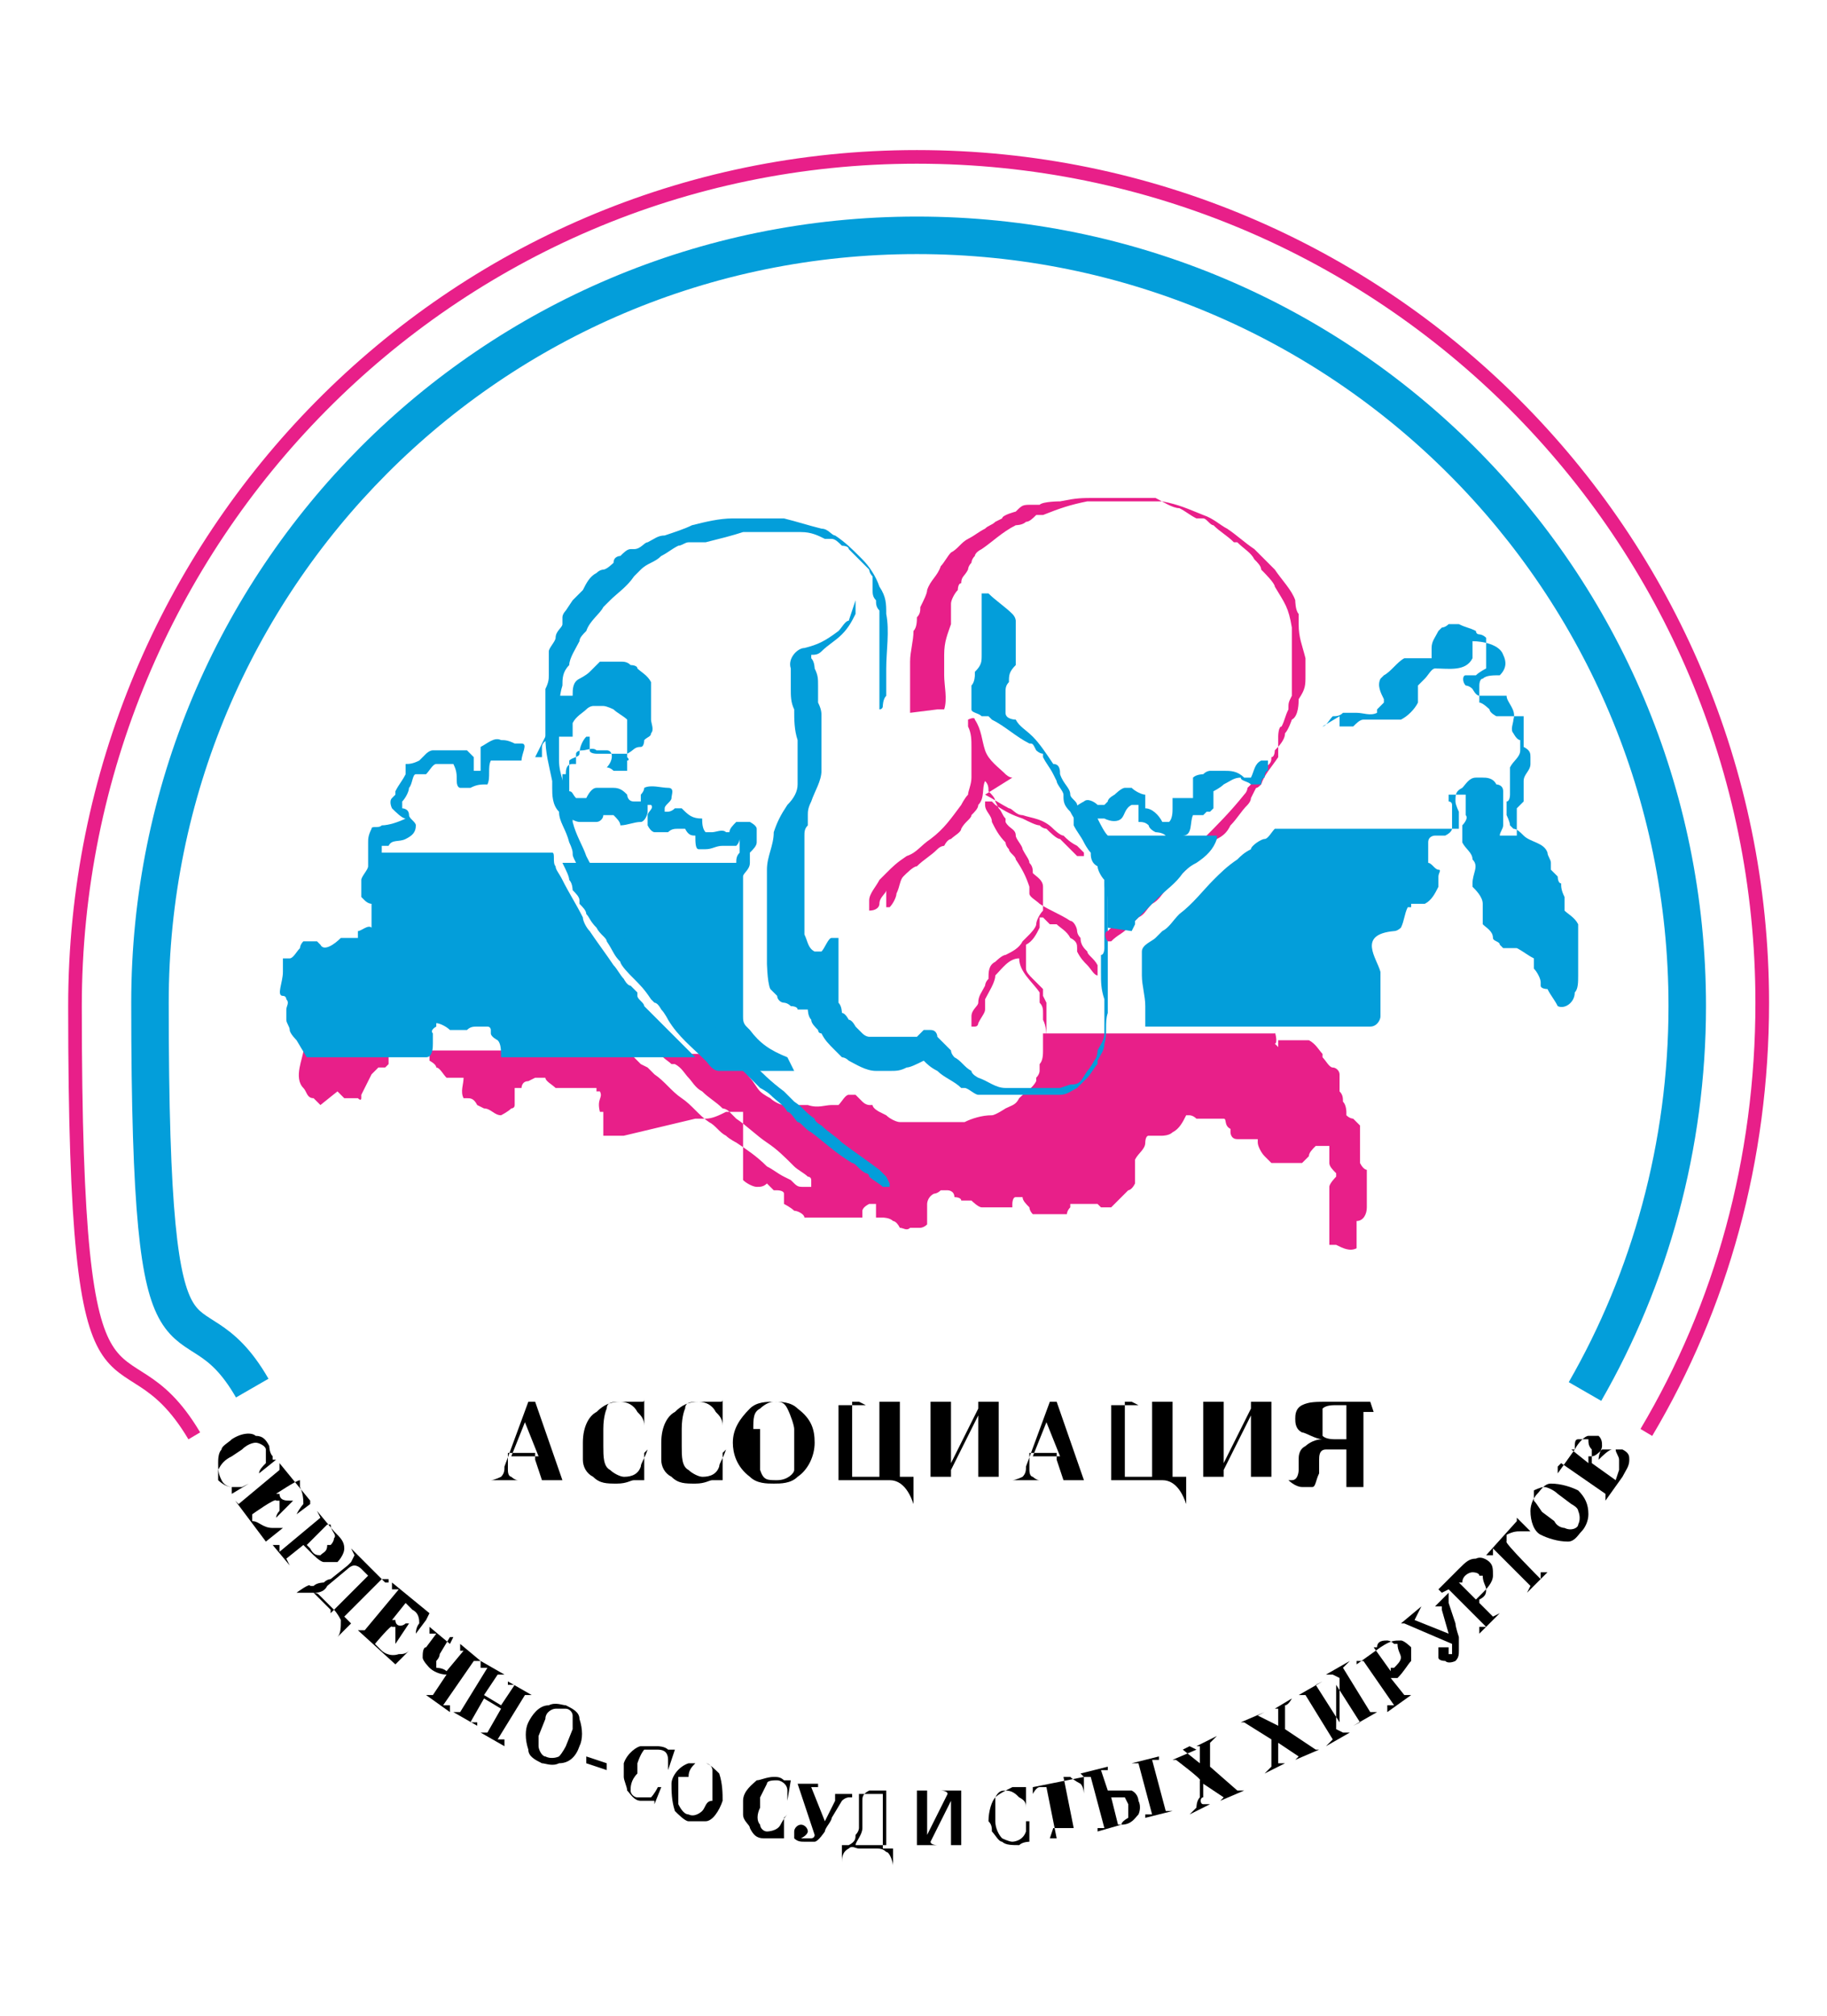 <?xml version="1.0" encoding="UTF-8"?>
<svg id="Layer_1" data-name="Layer 1" xmlns="http://www.w3.org/2000/svg" version="1.1" viewBox="0 0 53.6 59.1">
  <defs>
    <style>
      .cls-1 {
        fill: #e81f89;
      }

      .cls-1, .cls-2, .cls-3, .cls-4 {
        stroke-width: 0px;
      }

      .cls-1, .cls-5 {
        stroke: #e81f89;
      }

      .cls-1, .cls-5, .cls-4 {
        stroke-miterlimit: 3.9;
      }

      .cls-2 {
        fill: #000;
      }

      .cls-6, .cls-3, .cls-5, .cls-7 {
        fill: none;
      }

      .cls-6, .cls-4 {
        stroke: #039eda;
      }

      .cls-6, .cls-7 {
        stroke-width: 1.1px;
      }

      .cls-5 {
        stroke-width: .4px;
      }

      .cls-4 {
        fill: #039eda;
      }

      .cls-7 {
        stroke: #2e3588;
      }
    </style>
  </defs>
  <path class="cls-2" d="M7.3,43.5l-.5.3h0c0,0,0-.1,0-.2,0,0,0,0,0,0,0,0-.2,0-.3-.2-.1-.2-.1-.3-.1-.5,0-.1,0-.3.1-.4,0-.1.2-.2.3-.3.3-.2.6-.2.7-.1.2,0,.3.1.4.3,0,0,0,.2.1.3,0,0,0,0,0,.1,0,0,0,0,.1,0h0c0,0-.5.4-.5.4h0c0-.1.1-.2.2-.3,0-.2,0-.3,0-.4,0-.1-.2-.2-.3-.2,0,0-.2,0-.4.2l-.3.2c-.2.1-.3.2-.4.4,0,.1,0,.2,0,.3,0,0,.2.2.4.2,0,0,.2,0,.3,0h0Z"/>
  <path class="cls-2" d="M9.1,44.1l-.4.3h0c.1-.2.2-.3.2-.3,0-.1,0-.3-.1-.5v-.2c-.1,0-.7.4-.7.4h.1c0,.2.2.2.3.2,0,0,0,0,.1,0h0c0,0-.5.5-.5.5h0c0,0,0-.1.1-.2,0,0,0-.2,0-.3h-.1c0-.1-.7.4-.7.4v.2c.2,0,.3.2.6.2.1,0,.2,0,.3,0h0c0,0-.5.4-.5.4l-.9-1.2h0s.1.1.1.1l1.2-1v-.2c-.1,0,0,0,0,0l.9,1.1Z"/>
  <path class="cls-2" d="M9,45.3l.6-.6h.1c0,.2.2.3.1.4,0,0,0,.1-.1.2h-.1c0,.2-.1.2-.2.3-.1,0-.2,0-.3-.2h0ZM9.3,44.3h0s.1.2.1.2l-1.2,1v-.2c-.1,0-.2,0-.2,0l.5.6h0s-.1-.2-.1-.2l.5-.4.2.2c.1.1.3.3.4.3.2,0,.3,0,.4,0,0,0,.2-.2.2-.4,0-.2-.1-.3-.3-.5l-.5-.6Z"/>
  <path class="cls-2" d="M9.7,47.2l-.5-.5c.1,0,.3,0,.4-.2l.6-.5c0,0,.1-.1.2-.1,0,0,.1,0,.2.1l.2.2-1.1,1.1ZM11.3,46.4l-1-1h0c0,0,.1.2.1.2,0,0,0,0-.1.2,0,0,0,0-.1.1l-.5.4s-.1,0-.2.1c0,0-.2,0-.3.1h-.1c0-.1-.4.2-.4.2h0c.1,0,.3,0,.4,0,.2,0,.2,0,.3.1l.4.4c0,0,.1.1.2.3,0,.2,0,.4-.1.5h0s.4-.4.4-.4l-.2-.2,1.1-1.1h.2c0,.1,0,.1,0,.1Z"/>
  <path class="cls-2" d="M12.5,47.5l-.3.4h0c0-.2.1-.3.1-.3,0-.1,0-.3-.2-.4l-.2-.2-.4.5h.1c0,.2.2.2.3.1,0,0,0,0,.1,0h0s-.4.6-.4.6h0c0,0,0-.2,0-.2,0,0,0-.2,0-.3h-.1c0-.1-.5.5-.5.5l.2.2c0,0,.2.2.5.1.1,0,.2,0,.3-.1h0s-.4.4-.4.4l-1.1-1h0s.2,0,.2,0l1-1.2h-.2c0-.1,0-.2,0-.2l1.1.9Z"/>
  <path class="cls-2" d="M13.3,48h0s-.1,0-.1,0l-.3.5c0,.1-.1.2-.1.2,0,0,0,.1,0,.2,0,0,.2,0,.3.1l.5-.6h-.1c0-.1,0-.2,0-.2l.6.5h0s-.2,0-.2,0l-.9,1.3h.2c0,.1,0,.2,0,.2l-.7-.5h0s.2,0,.2,0l.4-.6c-.2,0-.4-.1-.5-.2,0,0-.2-.2-.2-.3,0-.1,0-.3.1-.3l.3-.4h-.2c0-.1,0-.2,0-.2l.6.5Z"/>
  <path class="cls-2" d="M14.8,49.1h0s-.2,0-.2,0l-.4.6.5.3.4-.6h-.2c0,0,0-.1,0-.1l.7.4h0s-.2,0-.2,0l-.8,1.3h.2c0,.1,0,.2,0,.2l-.7-.4h0s.2,0,.2,0l.4-.7-.5-.3-.4.7h.2c0,0,0,.1,0,.1l-.7-.4h0s.2,0,.2,0l.8-1.3h-.2c0-.1,0-.2,0-.2l.7.4Z"/>
  <path class="cls-2" d="M16,50.4c0-.2.2-.3.3-.3,0,0,.1,0,.3,0,.1,0,.2.1.2.2,0,.1,0,.3,0,.4l-.2.5c0,0-.1.2-.2.3,0,0-.2.1-.4,0-.1,0-.2-.2-.2-.3,0-.1,0-.2,0-.3l.2-.5ZM15.5,50.5c-.1.2-.1.5,0,.8,0,.2.2.3.4.4.1,0,.3.1.5,0,.3,0,.5-.2.6-.5.1-.2.1-.5,0-.8,0-.2-.2-.3-.4-.4-.1,0-.3-.1-.5,0-.3,0-.5.3-.6.5Z"/>
  <path class="cls-2" d="M17.8,51.9l-.6-.2v-.2c0,0,.6.2.6.2v.2Z"/>
  <path class="cls-2" d="M19.4,52.4l-.2.5h0c0,0,0-.1,0-.1,0,0,0,0-.1,0,0,0-.2,0-.3,0-.2,0-.3-.2-.4-.3,0-.1-.1-.3-.1-.4,0-.1,0-.2,0-.4.1-.3.4-.5.5-.5.1,0,.3,0,.5,0,0,0,.2,0,.3.1,0,0,0,0,.1,0,0,0,0,0,.1,0h0s-.2.6-.2.6h0c0-.1,0-.3,0-.3,0-.2-.1-.3-.3-.3-.1,0-.3,0-.4,0,0,0-.1.1-.2.4v.3c-.2.2-.2.4-.2.5,0,.1.1.2.2.2,0,0,.3,0,.4,0,0,0,.1-.1.2-.3h0Z"/>
  <path class="cls-2" d="M20.2,52.1c0-.2.1-.3.2-.4,0,0,.1,0,.3,0,.1,0,.2.1.2.2,0,.1,0,.3,0,.4v.5c-.2,0-.2.2-.3.3,0,0-.2.2-.4.1-.1,0-.2-.1-.3-.3,0-.1,0-.2,0-.3v-.5ZM19.7,52.3c0,.2,0,.5.1.8.1.1.3.3.4.3.2,0,.4,0,.5,0,.2,0,.4-.3.5-.6,0-.2,0-.5-.1-.8-.1-.1-.3-.3-.4-.3-.2,0-.4,0-.5,0-.3.1-.5.4-.5.6Z"/>
  <path class="cls-2" d="M23,53.3v.6c-.1,0-.2,0-.2,0,0,0,0,0,0,0,0,0,0,0-.1,0,0,0-.2,0-.3,0-.2,0-.3-.1-.4-.3,0-.1-.2-.2-.2-.4,0-.1,0-.2,0-.4,0-.3.3-.5.4-.6.1,0,.3-.1.5-.1.1,0,.2,0,.3.1,0,0,0,0,.1,0,0,0,0,0,.1,0h0s-.1.6-.1.6h0c0-.1,0-.2,0-.3,0-.2-.2-.3-.3-.3-.1,0-.3,0-.3.1,0,0-.1.2-.2.4v.3c-.1.2-.1.4,0,.5,0,.1.1.2.2.2,0,0,.3,0,.4-.2,0,0,.1-.2.2-.3h0Z"/>
  <path class="cls-2" d="M24,52.4h0c0,0-.2,0-.2,0l.4,1,.3-.6s0,0,0-.1c0,0,0,0,0-.1,0,0,0,0-.1,0h0s0,0,0,0h.6c0,0,0,.1,0,.1,0,0,0,0-.1,0,0,0-.1,0-.2.1l-.3.5c0,.1-.2.3-.2.4,0,0-.2.3-.3.3,0,0-.2,0-.3,0-.1,0-.2,0-.3-.1,0,0,0-.1,0-.2,0-.1.1-.2.2-.2.1,0,.2.1.2.2,0,0,0,.1-.2.2,0,0,0,0,0,0,0,0,0,0,0,0,0,0,0,0,.1,0,0,0,.1,0,.2,0,0,0,.1,0,.1-.1l-.5-1.5h-.2s0,0,0,0h.8Z"/>
  <path class="cls-2" d="M25.8,54.1h-.7c0-.1.2-.3.2-.5v-.8c0-.1,0-.2.2-.3,0,0,.1,0,.2,0h.3s0,1.6,0,1.6ZM26.5,52.6h-1.5c0,0,0,0,0,0,0,0,.2,0,.2,0,0,0,0,0,0,.2,0,0,0,.1,0,.1v.7c0,0,0,.1-.1.2,0,.1,0,.2-.2.3h-.2s0,.5,0,.5h0c0-.1,0-.3.2-.4.1-.1.2,0,.3,0h.5c.1,0,.2,0,.3.1.1,0,.2.3.2.4h0s0-.5,0-.5h-.3s0-1.6,0-1.6h.2s0,0,0,0Z"/>
  <path class="cls-2" d="M27.4,52.5h0c0,0-.2,0-.2,0v1.3s.6-1.2.6-1.2h0c0-.1-.2-.1-.2-.1h0c0,0,.8,0,.8,0h0c0,0-.2,0-.2,0v1.6s.3,0,.3,0h0c0,0-.8,0-.8,0h0c0,0,.2,0,.2,0v-1.3s-.6,1.2-.6,1.2h0c0,.1.2.1.2.1h0c0,0-.8,0-.8,0h0c0,0,.2,0,.2,0v-1.6s-.3,0-.3,0h0c0,0,.8,0,.8,0Z"/>
  <path class="cls-2" d="M30.2,53.4v.6s0,0,0,0c0,0,0,0,0,0,0,0,0,0,0,0,0,0-.2,0-.3.1-.2,0-.4,0-.5-.1-.1,0-.2-.2-.3-.3,0-.1,0-.2-.1-.3,0-.3.1-.6.2-.7.1-.1.3-.2.5-.3.1,0,.2,0,.3,0,0,0,0,0,.1,0,0,0,0,0,0,0h0s0,.6,0,.6h0c0-.1,0-.2-.2-.3-.1-.1-.2-.2-.4-.2-.1,0-.2,0-.3.2,0,0,0,.2,0,.4v.3c0,.2.1.4.2.5,0,0,.2.1.3.1,0,0,.3,0,.4-.3,0,0,0-.2,0-.3h0Z"/>
  <path class="cls-2" d="M30.8,53.9h0c0,0,.2,0,.2,0l-.3-1.5s-.1,0-.2,0c-.1,0-.2.2-.2.2,0,0,0,.2,0,.3h0s0-.5,0-.5l1.5-.3v.5c.1,0,0,0,0,0,0,0,0-.2-.1-.3,0,0-.2-.1-.3-.2,0,0-.1,0-.2,0l.3,1.5h.2s0,0,0,0h-.8Z"/>
  <path class="cls-2" d="M32.8,53.5l-.2-.8h.1c0,0,.2,0,.3,0,0,0,0,0,.1.2v.2c0,0,0,.2,0,.2,0,0-.2.1-.2.2h0ZM31.8,52.1h0c0,0,.2,0,.2,0l.4,1.5h-.2c0,0,0,.1,0,.1l.7-.2c.3,0,.4-.2.5-.3,0,0,.1-.2,0-.4,0,0,0-.2-.2-.3-.2,0-.4,0-.6,0h-.1s-.2-.6-.2-.6h.2c0,0,0-.1,0-.1l-.8.2ZM33.2,51.7h0c0,0,.2,0,.2,0l.4,1.5h-.2c0,0,0,.1,0,.1l.8-.2h0c0,0-.2,0-.2,0l-.4-1.5h.2c0,0,0-.1,0-.1l-.8.2Z"/>
  <path class="cls-2" d="M34.9,51.2h0c0,0-.2.1-.2.1l.5.4v-.3c0,0,0-.2,0-.2,0,0,0,0,0,0,0,0,0,0-.1,0h0c0,0,.6-.3.6-.3h0c0,0-.2.2-.2.2,0,0,0,.2,0,.3v.4c0,0,.8.7.8.7h.2c0,0,0,0,0,0l-.7.3h0c0,0,.1-.1.1-.1l-.6-.4v.4c-.1,0-.1.2,0,.2,0,0,0,0,.1,0,0,0,0,0,.1,0h0c0,0-.6.3-.6.3h0c0,0,.1-.1.2-.2,0,0,0-.2.1-.3v-.5c.1,0-.7-.6-.7-.6h-.1s0,0,0,0l.7-.3Z"/>
  <path class="cls-2" d="M37.1,50.2h0c0,0-.2.1-.2.1l.6.3v-.3c0,0,0-.2,0-.2,0,0,0,0,0,0,0,0,0,0-.1,0h0c0,0,.5-.3.5-.3h0c0,0-.1.2-.2.2,0,0,0,.2,0,.3v.4s.9.6.9.6h.1c0,0,0,0,0,0l-.7.3h0c0,0,.1-.1.1-.1l-.6-.4v.4c0,0,0,.2,0,.2,0,0,0,0,.1,0,0,0,0,0,.1,0h0c0,0-.6.3-.6.3h0c0,0,.1-.1.2-.2,0,0,0-.2,0-.3v-.5c0,0-.8-.5-.8-.5h-.1c0,0,0,0,0,0l.7-.3Z"/>
  <path class="cls-2" d="M38.8,49.3h0s-.2.1-.2.1l.7,1.1v-1.3c0,0-.2-.1-.2-.1h-.2c0,0,0,0,0,0l.7-.4h0s-.2.2-.2.2l.8,1.3h.2c0-.1,0,0,0,0l-.7.4h0s.2-.1.2-.1l-.7-1.1v1.3c0,0,.2.1.2.1h.2c0,0,0,0,0,0l-.7.4h0s.2-.2.2-.2l-.8-1.3h-.2c0,.1,0,0,0,0l.7-.4Z"/>
  <path class="cls-2" d="M40.8,49l-.5-.7h.1c0-.2.2-.2.3-.2,0,0,.1,0,.2.1h.1c0,.2.1.3.1.4,0,.1-.1.2-.2.3h-.1ZM39.8,48.7h0s.2,0,.2,0l.9,1.3h-.2c0,.1,0,.2,0,.2l.7-.5h0s-.2,0-.2,0l-.4-.5h.2c.2-.2.3-.4.4-.5,0-.2,0-.3,0-.4,0,0-.2-.2-.3-.2-.2,0-.3,0-.6.2l-.7.5Z"/>
  <path class="cls-2" d="M41.6,47.3h0s-.1.2-.1.2l1,.4-.2-.7s0,0,0-.1c0,0,0,0-.1,0,0,0-.1,0-.1,0h0s0,0,0,0l.4-.4h0c0,0,0,.1,0,.1,0,0,0,.1,0,.2l.2.6c0,.1.1.4.1.4,0,0,0,.3,0,.4,0,.1,0,.2-.1.3,0,0-.2.1-.3,0,0,0-.2,0-.2-.1,0-.1,0-.2,0-.3,0,0,.2,0,.3,0,0,0,0,.1,0,.2,0,0,0,0,0,0,0,0,0,0,0,0,0,0,0,0,.1,0,0,0,0,0,0-.1,0,0,0-.1,0-.2l-1.4-.6h-.1c0,.1,0,0,0,0l.6-.5Z"/>
  <path class="cls-2" d="M43.4,47l-.6-.6h.1c0-.2.2-.3.3-.3,0,0,.2,0,.2.1h.1c0,.2.1.3.1.4,0,.1,0,.2-.2.3h0ZM42.3,46.7h0s.2-.1.2-.1l1.1,1.1h-.2c0,.1,0,.2,0,.2l.6-.6h0s-.2.1-.2.1l-.5-.5.2-.2c.1-.1.3-.3.3-.5,0-.2,0-.3-.1-.4,0,0-.2-.2-.4-.1-.2,0-.3.1-.5.3l-.6.6Z"/>
  <path class="cls-2" d="M44.5,44.5l.4.4h0c0,0-.2,0-.3,0-.1,0-.2,0-.4.1v.2c-.1,0,1,1.1,1,1.1v-.2c.1,0,.2,0,.2,0l-.6.6h0s.1-.2.1-.2l-1.1-1.1v.2c-.1,0-.2,0-.2,0l.9-1Z"/>
  <path class="cls-2" d="M45.3,44.4c-.1-.1-.2-.3-.3-.4,0,0,0-.2,0-.3,0,0,.2-.1.3-.1.1,0,.3.1.4.2l.4.3c0,0,.2.1.2.2,0,0,.1.2,0,.4,0,.1-.2.2-.4.1,0,0-.2,0-.3-.2l-.4-.3ZM45.2,45c.2.1.5.2.8.2.2,0,.3-.2.4-.3.1-.1.2-.3.2-.5,0-.3-.1-.5-.3-.7-.2-.1-.5-.2-.8-.2-.2,0-.3.2-.4.3-.1.1-.2.3-.2.5,0,.3.1.6.3.7Z"/>
  <path class="cls-2" d="M47.4,43.4l-.7-.5v-.2c.1,0,.2-.1.3-.2,0,0,.2,0,.3,0h.1c0,.1.1.2.1.3,0,0,0,.2,0,.3h0ZM45.7,43h0s.1-.1.1-.1l1.3.9v.2c-.1,0,0,0,0,0l.5-.7c.1-.2.2-.3.2-.5,0-.1,0-.2-.2-.3,0,0-.2,0-.3,0-.1,0-.3.2-.4.3h0c0-.2.1-.3.1-.4,0-.1,0-.2-.1-.3,0,0-.2,0-.3,0-.1,0-.3.2-.4.4l-.5.7ZM46.6,42.9l-.5-.4h.1c0-.2,0-.3.1-.3,0,0,.2,0,.2,0h.1c0,.1,0,.2.1.3,0,.1,0,.2,0,.2h-.1Z"/>
  <path class="cls-5" d="M48.3,42c2.2-3.7,3.4-8,3.4-12.6,0-13.7-11.1-24.8-24.8-24.8S2.2,15.8,2.2,29.5s1.3,8.9,3.5,12.6"/>
  <path class="cls-1" d="M9.4,32.4l-.2-.2c-.2,0-.2-.2-.3-.3-.3-.3,0-.9,0-1.1,0,0-.1-.1-.1-.2,1.5,0,2.3,0,3.5,0,0,0,0,.2,0,.2,0,0,0,.1,0,.1-.3,0-.4.1-.6,0,0,0-.1-.1-.2-.2,0,0,0,0-.1,0,0,0,0,0,0,0,0,0,0,0,0,0,0,0,0,.2,0,.3,0,0,0,.2,0,.2,0,0,0,0-.1.1,0,0-.1,0-.2,0,0,0-.1.1-.2.2-.1.2-.2.4-.3.6,0,0,0,0,0,.1,0,0,0,.1-.1,0,0,0-.3,0-.4,0,0,0-.1-.1-.2-.2h0Z"/>
  <path class="cls-1" d="M20.4,32.8s0,0,0,0c0,0,0,0,0,0,0,0,.2,0,.3,0,.2,0,.4-.1.6-.2,0,0,.1,0,.2,0,0,0,.1,0,.2,0,0,0,0,0,.1,0,0,0,0,0,0,0,0,0,0,0,0,.1,0,.1,0,.3,0,.4,0,0,0,0,0,.2,0,0,0,.1,0,.3s0,.1,0,.2,0,0,0,0c0,.1,0,.2,0,.3,0,0,0,0,0,0,0,.2,0,.3,0,.5.1.1.3.2.4.2.1,0,.2,0,.3-.1,0,0,.1.1.2.2,0,0,0,0,0,0,0,0,0,0,.1,0,0,0,.2,0,.2.1,0,.1,0,.3,0,.3,0,0,.2.1.3.2,0,0,0,0,0,0,0,0,0,0,0,0,.1,0,.3.1.3.2,0,0,0,0,0,0,.2,0,.4,0,.6,0,0,0,.1,0,.1,0,.2,0,.3,0,.5,0s.4,0,.5,0c0,0,0-.1,0-.2,0,0,0-.1.2-.2,0,0,.1,0,.2,0,0,0,0,0,0,0,0,0,0,0,0,0,0,0,0,0,0,0,0,.1,0,.3,0,.4,0,0,0,0,0,0,0,0,.1,0,.2,0,0,0,.2,0,.3.1,0,0,.1,0,.2.2.1,0,.2.1.3,0,0,0,.2,0,.3,0,0,0,.1,0,.2-.1,0,0,0-.1,0-.2,0-.1,0-.3,0-.4,0,0,0-.2.2-.3,0,0,.1,0,.2-.1,0,0,.1,0,.2,0,0,0,.2,0,.2.2,0,0,.2,0,.2.1,0,0,0,0,0,0,.2,0,.2,0,.3,0,0,0,.2.2.3.2.2,0,.3,0,.5,0,.1,0,.3,0,.4,0,0,0,0,0,0,0,0,0,0,0,0-.1,0,0,0-.2.1-.2,0,0,.2,0,.2,0,0,.1.1.2.2.3,0,0,0,0,0,0,0,0,0,.1.1.2,0,0,0,0,0,0,.1,0,.2,0,.3,0,0,0,0,0,.1,0,.2,0,.3,0,.5,0,0,0,0,0,.1,0,0,0,0-.1.1-.2,0,0,0,0,0-.1,0,0,0,0,0,0,0,0,0,0,0,0,.1,0,.2,0,.3,0,0,0,0,0,0,0,0,0,.2,0,.3,0h0s0,0,0,0c0,0,0,0,.1,0,0,0,0,0,.1,0,0,0,0,0,.1.1,0,0,.2,0,.3,0,0,0,0,0,.1-.1,0,0,.1-.1.2-.2,0,0,0,0,.1-.1,0,0,0,0,.1-.1,0,0,0,0,0,0,0,0,.1,0,.2-.2,0,0,0,0,0-.1,0,0,0,0,0-.1,0,0,0,0,0,0,0,0,0,0,0,0,0-.1,0-.2,0-.3,0,0,0,0,0,0,0,0,0-.1,0-.2.1-.2.3-.3.3-.5,0,0,0,0,0,0,0,0,0-.2.1-.2,0,0,0,0,.1,0,0,0,.2,0,.3,0,0,0,.2,0,.3-.1.2-.1.3-.3.4-.5,0,0,0,0,.1,0,0,0,.1,0,.2.1,0,0,.1,0,.2,0,.2,0,.4,0,.6,0,.1,0,0,.2.2.3,0,0,0,.1,0,.1,0,0,0,.2.2.2.2,0,.4,0,.6,0,0,0,0,0,0,.1,0,.1.1.3.2.4,0,0,.1.1.2.2.1,0,.3,0,.4,0,.2,0,.3,0,.5,0,0,0,.1-.1.2-.2,0-.1.1-.2.2-.3,0,0,0,0,0,0,0,0,0,0,.1,0,0,0,.1,0,.1,0,0,0,0,0,0,0,0,0,.1,0,.2,0,0,0,0,0,0,.1,0,0,0,.1,0,.2,0,0,0,.1,0,.2h0c0,.1.1.2.2.3,0,0,0,.1,0,.1,0,0-.2.2-.2.3,0,0,0,.2,0,.2,0,0,0,0,0,0,0,0,0,.1,0,.2,0,0,0,0,0,.2,0,.1,0,.3,0,.5,0,0,0,.1,0,.2,0,.1,0,.3,0,.4,0,0,.1,0,.2,0,0,0,0,0,0,0s0,0,0,0c.2.1.4.2.6.1,0,0,0,0,0,0,0,0,0,0,0,0,0-.2,0-.4,0-.6,0,0,0-.2,0-.2.2,0,.3-.2.3-.4,0,0,0-.2,0-.3,0,0,0-.1,0-.2,0,0,0-.2,0-.3,0-.1,0-.2,0-.3,0,0-.1,0-.2-.2,0,0,0-.2,0-.3,0,0,0-.2,0-.3,0,0,0,0,0,0,0-.2,0-.3,0-.5s0,0,0,0c0,0-.1-.1-.2-.2,0,0-.1,0-.2-.1,0,0,0,0,0-.1,0,0,0-.2-.1-.3,0-.1,0-.2-.1-.3,0,0,0,0,0-.1,0,0,0,0,0-.1,0,0,0,0,0,0,0,0,0-.2,0-.3,0-.1-.1-.2-.2-.2-.1,0-.2-.2-.3-.3,0,0,0,0,0-.1,0,0,0,0,0,0-.1-.1-.2-.3-.4-.4,0,0-.2,0-.3,0-.2,0-.3,0-.5,0,0,0-.1,0-.1,0,0,0,0,0,0,.1,0,0,0,0,0,0,0,0,0,0,0,.1,0,0,0,0,0,0,0,0,0,0,0,0,0,0,0,0-.1-.1,0,0-.1,0,0,0,.1,0,0-.4,0-.3,0,0-.2,0-.3,0-1.3,0-2.6,0-3.9,0s-1,0-1.5,0c-.3,0-.7,0-1.1,0,0,.1,0,.3,0,.5,0,.1,0,.3-.1.4,0,0,0,.1,0,.2,0,0,0,0,0,0,0,0,0,.1-.1.2,0,0,0,.1,0,.1-.1.2-.3.3-.5.5-.1.2-.2.2-.4.3,0,0-.3.2-.4.2-.3,0-.6.1-.8.2,0,0-.1,0-.2,0-.3,0-.6,0-1,0,0,0-.1,0-.2,0,0,0,0,0,0,0,0,0,0,0-.1,0,0,0-.1,0-.2,0,0,0,0,0,0,0,0,0-.1,0-.2,0-.1,0-.3-.1-.4-.2,0,0,0,0-.2-.1,0,0,0,0,0,0,0,0-.2-.1-.2-.2,0,0,0,0-.1,0,0,0-.1,0-.2-.1,0,0-.2-.2-.2-.2,0,0-.1,0-.2,0-.1,0-.2.2-.3.3,0,0-.1,0-.2,0-.2,0-.4.1-.7,0,0,0,0,0-.1,0-.1,0,0,0-.2,0,0,0-.1,0-.2,0,0,0-.2,0-.2,0,0,0,0,0,0,0-.1,0-.3-.1-.4-.2,0,0-.2-.1-.3-.2-.1-.1-.2-.3-.3-.4,0,0-.1-.1-.1-.2,0,0,0-.1-.1-.2-.1-.2-.1-.3-.2-.3-.7,0-1.4,0-2.2,0,0,0,0,0,0,0,0,.1.2.2.3.3,0,0,0,0,0,0,0,0,0,0,.1,0,.2.1.3.3.4.4.1.1.2.3.4.4.2.2.4.3.6.5,0,0,.1,0,.2.1,0,0,0,0,0,0,0,0,.1.1.2.2.3.2.6.5.9.7.3.2.5.4.8.7.1.1.3.2.4.3,0,0,.1,0,.1.1,0,0,0,0,0,0,0,0,0,0,0,.1,0,0,0,0,0,.1,0,0-.1,0-.2,0-.2,0-.2,0-.4-.2,0,0,0,0-.2-.1-.2-.1-.3-.2-.5-.3,0,0,0,0,0,0-.3-.3-.6-.5-.9-.7,0,0-.2-.1-.3-.2-.2-.1-.3-.3-.5-.4-.3-.2-.5-.5-.8-.7-.3-.2-.5-.5-.8-.7,0,0-.1-.1-.2-.2,0,0,0,0-.2-.1-.1-.1-.3-.3-.4-.4,0,0,0,0,0,0,0,0,0,0,0,0-1,0-1.9,0-2.9,0-1,0-1.7,0-2.9,0s0,0,0,.1c0,0,0,0,0,.2,0,0,.2.1.2.2.1,0,.2.2.3.3.1,0,.2,0,.3,0,0,0,.1,0,.2,0,0,.2-.1.4,0,.6,0,0,0,0,0,0,0,0,0,0,.1,0,.1,0,.2,0,.3.2,0,0,.2.1.2.1.2,0,.3.2.5.2,0,0,.2-.1.3-.2,0,0,0,0,0,0,0,0,.1,0,.1-.1,0-.1,0-.2,0-.3,0,0,0,0,0,0,0,0,0,0,0,0h0c0,0,0-.2,0-.2,0,0,.1,0,.2,0,0,0,0,0,0,0,0,0,0-.2.2-.2,0,0,0,0,0,0,0,0,0,0,.2-.1.1,0,.2,0,.3,0,0,.1.2.2.3.3,0,0,0,0,.1,0,.1,0,.2,0,.3,0,0,0,0,0,.1,0,.2,0,.3,0,.4,0,0,0,.2,0,.2,0,0,0,0,0,.1,0h0s0,0,0,.1c0,0,.1,0,.1,0,.1.2-.1.2,0,.6,0,0,0,0,.1,0,0,0,0,0,0,.1,0,.2,0,.4,0,.6.1,0,.1,0,.1,0,0,0,.2,0,.2,0,0,0,.1,0,.2,0,0,0,0,0,.1,0"/>
  <path class="cls-4" d="M8.7,30.5c0,0-.2-.2-.2-.3,0-.1-.1-.2-.1-.3,0-.1,0-.2,0-.3,0-.1.1-.2,0-.3,0,0,0-.1-.1-.1-.2,0,0-.4,0-.7,0,0,0-.1,0-.1h0c0-.2,0-.3,0-.3,0,0,.1,0,.2,0,.1,0,.2-.2.3-.3,0,0,0-.1.1-.2.1,0,.3,0,.4,0,0,0,0,0,.1.1.1.2.4,0,.6-.2.1,0,.3,0,.4,0,0,0,.1,0,.1,0,0,0,0-.1,0-.2.1,0,.3-.2.4-.1,0-.1,0-.3,0-.4,0,0,0-.2,0-.3,0,0,0,0,0,0,0,0-.1,0-.2-.1,0,0,0,0-.1-.1,0,0,0,0,0,0,0,0,0,0,0,0,0-.2,0-.4,0-.5,0-.1.2-.3.2-.4,0,0,0-.2,0-.3,0,0,0,0,0,0,0-.1,0-.3,0-.4,0-.1,0-.2.1-.4,0-.1.2,0,.3-.1.2,0,.5-.1.7-.2,0,0,0,0,0,0-.1,0-.3-.2-.4-.3,0,0,0,0,0,0,0,0-.1-.2,0-.3,0,0,0,0,.1-.1,0,0,0,0,0-.1.1-.2.2-.3.3-.5,0,0,0,0,0-.2,0,0,0-.1,0-.1.1,0,.2,0,.4-.1,0,0,.1-.1.2-.2,0,0,.1-.1.2-.1,0,0,.2,0,.3,0,0,0,0,0,.1,0,.1,0,.2,0,.3,0,0,0,.2,0,.3,0,0,0,0,0,0,0,0,0,.1.1.2.2,0,0,0,.1,0,.2,0,0,0,.1,0,.2,0,0,.1,0,.2,0,0,0,0-.1,0-.2,0-.1,0-.3,0-.4,0,0,0,0,0-.1.2-.1.4-.3.6-.2.1,0,.2,0,.4.1,0,0,.2,0,.2,0,.2,0,0,.3,0,.5-.1,0-.3,0-.4,0,0,0,0,0-.1,0,0,0-.1,0-.2,0,0,0-.2,0-.2,0-.1.2,0,.5-.1.7,0,0,0,0,0,0-.2,0-.3,0-.5.1-.1,0-.2,0-.3,0,0,0-.1,0-.1-.2,0-.2,0-.3-.1-.5,0,0,0,0,0,0,0,0,0,0,0,0-.2,0-.4,0-.5,0-.1,0-.2.2-.3.3,0,0-.2,0-.3,0-.1,0-.1.3-.2.4,0,.1-.1.3-.2.4,0,0,0,.2,0,.2,0,0,.2,0,.2.2,0,.1.2.2.2.3,0,.2-.1.3-.3.4-.2.1-.4,0-.5.2,0,0-.2,0-.2,0,0,0,0,.2,0,.2,1.8,0,3.3,0,5,0,.1,0,0,.3.1.4,0,0,0,0,0,0,0,.1.1.2.2.4.2.4.4.7.6,1.1,0,.1.1.3.2.4,0,0,0,0,0,0,.2.3.5.7.7,1,.1.1.2.3.3.4,0,0,.1.2.2.2,0,0,.1.1.2.2,0,0,0,0,0,.1,0,.1.2.2.2.3,0,0,.2.2.3.3.2.2.3.3.5.5,0,0,.7.7.7.7-1,0-2.1,0-3.1,0-.2,0-.5,0-.6,0-.8,0-1.3,0-2,0,0-.2,0-.4-.1-.5,0,0-.2-.1-.2-.2,0,0,0-.1,0-.1,0,0,0-.1-.1-.1,0,0-.2,0-.3,0-.1,0-.2,0-.3.1,0,0-.2,0-.2,0,0,0,0,0,0,0,0,0-.2,0-.3,0,0,0,0,0,0,0-.1-.1-.3-.2-.4-.2,0,0,0,0,0,.1,0,0,0,0,0,0,0,0,0,0,0,0,0,0-.2.1-.1.2,0,0,0,0,0,0,0,0,0,.2,0,.3,0,0,0,0,0,0,0,.1,0,.4-.2.4-1.1,0-2,0-3,0-.1,0-.1,0-.3,0,0,0-.2,0-.2,0h0Z"/>
  <path class="cls-4" d="M16.1,21.4c0-.2,0-.4,0-.6,0-.1,0-.2,0-.3,0,0,0,0,.1-.1.1,0,.3,0,.4,0,0,0,.2,0,.2,0,0-.2,0-.4.2-.5,0,0,.2-.1.3-.2,0,0,.1-.1.2-.2,0,0,0,0,.1-.1,0,0,.2,0,.3,0,0,0,.2,0,.3,0,.1,0,.2,0,.3.1,0,0,.2,0,.2.1.1.1.3.2.4.4,0,0,0,0,0,.1,0,0,0,.1,0,.2,0,.3,0,.6,0,.8,0,.1.1.3,0,.4,0,.1-.1.1-.2.2,0,0,0,.2-.1.2-.2,0-.2.1-.4.2-.2,0-.3,0-.4,0,0,0-.1,0-.2,0,0,0-.1,0-.1,0,0,0,0,0-.2,0,0,0-.2,0-.2-.1h0c0-.1,0-.2,0-.3,0,0,0,0,0-.1,0,0-.1,0-.1,0-.1.1-.2.3-.2.5,0,.1-.2.1-.3.2,0,.3,0,.6,0,.9.1,0,.1.1.2.2,0,0,0,0,.1,0,0,0,.1,0,.2,0,.1-.2.2-.3.3-.3s.3,0,.5,0c.2,0,.3.1.4.2,0,0,0,.2.2.2,0,0,.2,0,.2,0,0,0,0-.2,0-.2,0,0,.1-.1.1-.2,0,0,0,0,0,0,.2-.1.5,0,.7,0,.2,0,.1.2.1.3,0,.1-.2.2-.2.3,0,0,0,0,0,.1,0,0,0,0,.1,0,0,0,0,0,0,0,0,0,.1,0,.2-.1,0,0,.2,0,.2,0,.2.2.3.3.6.3,0,.1,0,.3.1.4,0,0,.1,0,.2,0,.1,0,.3-.1.4,0,0,0,.1,0,.1,0,0-.1.1-.2.2-.3,0,0,0,0,.1,0,0,0,.2,0,.3,0,0,0,.2.1.2.2,0,.1,0,.3,0,.4,0,.1-.1.2-.2.3,0,.1,0,.2,0,.3,0,.2-.2.3-.2.4,0,.1,0,.3,0,.4,0,.3,0,.4,0,.6,0,.5,0,.9,0,1.4,0,.5,0,1,0,1.4,0,.1,0,.2,0,.3,0,.1,0,.2.1.3,0,0,0,0,.1.1,0,0,0,0,0,0,.3.4.6.6,1.1.8,0,0,.1.2.2.4,0,0,0,0,0,0-.7,0-1.5,0-2.2,0-.2,0-.3-.2-.4-.3-.4-.4-.8-.7-1.1-1.2,0,0-.1-.2-.2-.3,0,0-.1-.2-.2-.2,0,0-.1-.1-.1-.1-.2-.3-.3-.4-.6-.7,0,0-.3-.3-.3-.4-.2-.2-.2-.3-.4-.6,0-.1-.2-.2-.3-.4-.2-.2-.2-.3-.3-.4,0-.1-.1-.2-.2-.3,0,0,0-.1,0-.1,0-.1-.1-.2-.2-.3,0,0,0-.2-.1-.3,0-.1-.1-.3-.2-.5,0,0,.2,0,.3,0,1.1,0,2.2,0,3.2,0h1.6c0-.1,0-.2.1-.3,0,0,0-.1,0-.2,0,0,0-.2,0-.2,0,0,0,0,0,0,0,0,0,.1-.1.2-.1,0-.2,0-.4,0-.2,0-.3.1-.5.1,0,0-.2,0-.2,0-.1,0-.1-.2-.1-.4-.1,0-.2,0-.3-.2,0,0,0,0-.2,0-.1,0-.2,0-.3.1-.1,0-.3,0-.4,0,0,0-.1,0-.2-.2,0-.1,0-.2,0-.3,0-.1.2-.2.1-.3,0,0-.1,0-.1,0,0,0,0,.2,0,.2,0,0,0,0,0,0,0,.1-.1.3-.2.3-.2,0-.4.1-.6.1,0-.1-.1-.2-.2-.3,0,0,0,0,0,0s0,0,0,0c0,0-.2,0-.3,0,0,.1-.1.2-.2.2,0,0,0,0,0,0-.2,0-.3,0-.5,0-.1,0-.3-.1-.4-.2,0,0,0,0-.1,0,0,0,0,0,0,0,0-.4,0-.7,0-1.1,0,0,0,0,0-.1,0,0,0,0,.1,0,0-.1,0-.3.2-.3,0,0,0,0,.1,0,0,0,0,0,0,0,0,0,0-.2,0-.3,0,0,0-.1.2-.1.1,0,.3-.1.4,0,.1,0,.3,0,.3,0,.2,0,.2.3,0,.5,0,0,.1,0,.2.1.1,0,.2,0,.3,0,0,0,0,0,0,0,0,0,0,0,0,0,0,0,.1,0,.1,0,0,0,0-.2,0-.3,0,0,.1,0,0-.1,0,0,0,0,0-.1,0,0,0,0,0-.1,0-.2,0-.3,0-.5h0c0-.1,0-.3,0-.4,0,0,0,0,0,0-.1-.1-.3-.2-.4-.3,0,0-.2-.1-.3-.1,0,0-.2,0-.3,0,0,0,0,0,0,0,0,0-.1,0-.2.1,0,0,0,0,0,0-.1.1-.3.2-.4.4,0,.1,0,.3,0,.4,0,0-.2,0-.4,0-.1,0-.2,0-.3.1-.1,0-.2.1-.2.2,0,0,0,.2,0,.3,0,0,0,0,0,0,0,0,0,0,0,0,0,0-.2,0-.2,0h0Z"/>
  <path class="cls-4" d="M26,34.5c0,0-.1-.1-.2-.2-.4-.3-.7-.5-1.1-.8-.2-.2-.4-.3-.6-.5,0,0-.2-.1-.2-.2-.3-.2-.3-.3-.6-.5-.1-.1-.2-.2-.3-.3-.4-.3-.6-.5-1.1-1-.1,0-.2-.2-.3-.3-.1,0-.2-.2-.3-.3-.3-.3-.5-.4-.7-.7,0,0-.1-.1-.2-.2-.2-.2-.4-.5-.6-.7,0,0,0,0,0,0,0,0,0,0,0,0-.1,0-.2-.2-.3-.3-.2-.2-.3-.4-.5-.6-.1-.2-.2-.3-.4-.5-.1-.2-.3-.4-.4-.5,0,0,0,0-.1-.2-.1-.2-.2-.4-.3-.6-.2-.3-.4-.6-.6-1-.1-.3-.3-.6-.4-1,0,0,0-.2,0-.2,0-.2,0-.2-.1-.4-.1-.4-.3-.8-.3-1.2,0-.3,0-.5,0-.8,0-.2,0-.3,0-.4,0-.3,0-.7.1-1,0-.2,0-.4.2-.6,0-.2.2-.5.3-.7,0-.1.1-.2.2-.3.1-.3.4-.5.5-.7,0,0,.2-.2.2-.2,0,0,0,0,0,0,.2-.2.5-.4.7-.7,0,0,0,0,0,0,0,0,.1-.1.2-.2.2-.2.4-.2.6-.4.2-.1.3-.2.5-.3.1,0,.2-.1.3-.1s.2,0,.3,0c0,0,.1,0,.2,0,.4-.1.8-.2,1.1-.3.6,0,1.1,0,1.7,0,.3,0,.5.1.7.2,0,0,.2,0,.2,0,.1,0,.2.1.3.2,0,0,.2,0,.2.1.2.2.4.4.6.6,0,0,0,.1.1.2,0,0,0,0,0,.2,0,0,0,.1,0,.2,0,.1,0,.2.1.3,0,.1,0,.2.1.3,0,.6,0,1.2,0,1.7,0,.4,0,.8,0,1.2,0,0,.1,0,.1-.1,0,0,0-.2.1-.3,0-.2,0-.3,0-.5,0-.1,0-.2,0-.3,0-.5.1-1.1,0-1.6,0-.3,0-.5-.2-.8-.1-.3-.3-.6-.5-.8,0,0,0,0-.1-.1-.2-.2-.4-.4-.7-.6-.1,0-.2-.2-.4-.2-.4-.1-.7-.2-1.1-.3-.3,0-.5,0-.7,0s-.5,0-.8,0c-.4,0-.8.1-1.2.2-.2.1-.5.2-.8.3-.2,0-.3.1-.5.2-.1,0-.2.2-.4.2,0,0,0,0-.1,0-.1,0-.2.1-.3.2,0,0-.2,0-.2.2,0,0-.2.2-.3.2,0,0-.1,0-.2.1-.2.1-.3.3-.4.5-.2.2-.2.2-.3.3,0,0-.2.3-.2.3,0,0-.1.1-.1.2,0,0,0,0,0,.2,0,.1-.2.2-.2.4,0,.1-.2.3-.2.4,0,0,0,.1,0,.2,0,.1,0,.2,0,.2,0,.1,0,.2,0,.3,0,.1,0,.2-.1.4,0,.1,0,.2,0,.2,0,0,0,.2,0,.3,0,.1,0,.3,0,.4,0,.1,0,.4,0,.5,0,.5.1.8.2,1.3,0,0,0,.1,0,.2,0,.2,0,.5.2.7,0,.3.2.5.3.9,0,0,.1.2.1.3,0,.1,0,.1.1.3,0,0,0,.2.1.2.1.2.2.3.3.5.1.2.3.5.4.7,0,.1.2.2.3.4,0,.1.2.3.3.4.2.3.4.5.6.8.2.3.4.5.6.8.1.1.3.3.4.4.1.2.3.3.5.5.4.5,1.4,1.4,1.4,1.4,0,0,.3.3.5.5,0,0,.2.1.3.2.2.2.4.3.5.5.1,0,.2.2.3.3.1,0,.2.2.4.3.4.3.7.6,1.2.9,0,0,0,0,0,0,.1,0,.2.2.4.3,0,0,.1,0,.1.1.1.1.3.2.4.3,0,0,0,0,0,0,0,0,0,0,.1,0,0,0,0,0,.1,0,0,0,0,0,0-.1"/>
  <path class="cls-4" d="M24.9,18.2s0,0,0,0c-.1,0-.2.2-.3.3-.4.3-.6.4-1,.5-.2,0-.5.3-.4.6,0,.1,0,.1,0,.3s0,.2,0,.3c0,.2,0,.4.1.6,0,.3,0,.6.1.9,0,.4,0,.9,0,1.3,0,.2-.1.4-.3.6-.2.3-.3.5-.4.8,0,.4-.2.7-.2,1.1,0,.3,0,.5,0,.7s0,0,0,0c0,.2,0,.5,0,.7,0,.1,0,.2,0,.3,0,.4,0,.6,0,1,0,0,0,.1,0,.1,0-.2,0,.5.1.7,0,0,0,0,0,0,0,0,0,0,0,0,0,0,.1.1.2.2,0,.1.1.2.2.2,0,0,0,0,0,0,0,0,.1,0,.2.1,0,0,.2,0,.2.1.1,0,.2,0,.3,0,0,0,0,.2.1.3,0,0,0,0,0,0,0,.1.1.2.2.3,0,0,0,.1.1.1.1.2.2.3.4.5,0,0,.1.1.2.2,0,0,.1,0,.2.1,0,0,0,0,0,0,.2.1.5.3.8.3.1,0,.3,0,.4,0,.2,0,.3,0,.5-.1.1,0,.3-.1.5-.2,0,0,0,0,0,0,.1.1.2.2.4.3.2.2.5.3.7.5,0,0,.1,0,.1,0,.1,0,.3.2.4.2,0,0,0,0,.1,0,0,0,.4,0,.5,0,.5,0,.7,0,1.2,0,.1,0,.2,0,.3,0,.1,0,.2,0,.3,0,.2,0,.3-.1.5-.2,0,0,.1-.1.2-.2,0,0,0,0,.1-.1.1-.1.2-.3.3-.4,0,0,0,0,0,0,0,0,0,0,0-.1.1-.2.2-.3.2-.5.1-.3,0-.6.1-.9,0-.2,0-.5,0-.7,0-.3,0-.5,0-.8,0-.3,0-.6,0-.9,0-.1,0-.3,0-.5,0-.4,0-.8,0-1.2,0-.2-.1-.4-.2-.6,0-.1-.1-.2-.2-.3,0-.1,0-.2-.1-.3-.1-.2-.3-.5-.4-.8,0-.1-.2-.2-.2-.3,0-.2-.2-.3-.3-.6,0-.1,0-.3-.2-.3-.2-.3-.4-.6-.6-.8-.2-.2-.4-.3-.5-.5,0,0-.3,0-.3-.2,0-.2,0-.4,0-.6,0-.1,0-.2.1-.3,0-.2,0-.3.2-.5,0-.2,0-.4,0-.6,0-.2,0-.5,0-.7,0,0,0-.1-.1-.2h0c0,0,0,0,0,0,0,0,0,0,0,0h0s0,0,0,0c0,0,0,0,0,0,0,0,0,0,0,0-.2-.2-.5-.4-.7-.6,0,0-.2,0-.2,0,0,0,0,0,0,.1,0,.2,0,.4,0,.5,0,.2,0,.4,0,.6,0,.2,0,.3,0,.5,0,0,0,0,0,.1,0,.2,0,.3-.2.5,0,0,0,0,0,.1,0,0,0,.2-.1.3,0,0,0,.2,0,.2,0,0,0,.2,0,.2,0,0,0,.2,0,.3,0,.1.2.1.3.2,0,0,.1,0,.2,0,0,0,0,0,.1.1.4.2.7.5,1.1.7.1,0,.1,0,.2.2,0,0,.1.1.2.1,0,0,0,.1,0,.1.1.2.2.3.3.5,0,0,.1.2.1.2,0,.1.2.3.2.4,0,.2,0,.3.2.5.1.2.2.3.3.5,0,.1.1.2.2.3,0,0,0,.1,0,.1,0,.1.1.1.2.2,0,0,0,.2.1.3,0,0,0,0,.1.1,0,0,0,.2.1.3,0,0,0,.1,0,.2,0,.1,0,.3,0,.5,0,.3,0,.5,0,.7s0,.5,0,.8c0,0,0,.2-.1.2,0,.2,0,.4,0,.5,0,.3,0,.5.1.8,0,0,0,.3,0,.3,0,.4,0,.4,0,.7,0,.2-.1.3-.2.5,0,0,0,0,0-.1,0,0,0,0,0,.1,0,0,0,.2-.1.3,0,0-.1.2-.2.3,0,0,0,0,0,0-.2.3-.2.4-.5.4,0,0-.3.1-.3.1,0,0,0,0-.1,0,0,0-.1,0-.2,0-.1,0-.3,0-.4,0-.3,0-.6,0-.9,0-.3,0-.5-.2-.8-.3,0,0-.2-.1-.2-.2-.2-.1-.3-.3-.5-.4,0,0-.1-.1-.1-.2,0,0-.1-.1-.2-.2,0,0-.1-.1-.2-.2,0,0,0-.2-.2-.2,0,0-.1,0-.2,0,0,0-.1.1-.2.2-.1,0-.2,0-.3,0,0,0-.2,0-.3,0-.2,0-.3,0-.5,0,0,0,0,0-.1,0,0,0-.1,0-.2,0,0,0-.1,0-.2-.1,0,0-.1-.1-.2-.2,0,0-.1-.2-.2-.2,0,0,0,0,0,0,0,0-.1-.2-.2-.2,0,0,0-.2-.1-.3,0,0,0-.2,0-.2,0,0,0-.1,0-.2,0-.1,0-.3,0-.4,0-.1,0-.2,0-.3,0-.3,0-.5,0-.8,0,0-.2,0-.2,0-.1,0-.2.3-.3.4,0,0-.2,0-.2,0-.2-.1-.2-.3-.3-.5,0-.1,0-.3,0-.4,0,0,0-.2,0-.3,0,0,0-.1,0-.2,0-.2,0-.4,0-.6,0,0,0-.1,0-.2,0-.3,0-.6,0-.9,0,0,0-.2,0-.3,0-.1,0-.2.1-.3,0,0,0-.2,0-.3,0-.1,0-.2.1-.4,0,0,0,0,0,0,.1-.3.3-.6.3-.9,0-.4,0-.8,0-1.2,0-.1,0-.2,0-.4,0-.1,0-.2-.1-.4,0-.2,0-.4,0-.5,0-.2,0-.3-.1-.5,0,0,0-.2-.1-.3,0,0,0-.1,0-.1.1,0,.2,0,.3-.1.2-.2.4-.3.6-.5.2-.2.3-.4.4-.6,0-.2,0-.1,0-.3,0,0,0-.1,0-.1h0Z"/>
  <path class="cls-1" d="M27.5,20.8c0,0,.2,0,.2,0,.1-.3,0-.7,0-1,0-.1,0-.2,0-.3,0,0,0-.3,0-.3,0-.4.1-.6.2-.9,0,0,0-.2,0-.2,0-.1,0,0,0-.2,0,0,0-.1,0-.2,0-.1.1-.3.2-.4,0,0,0-.2.1-.2,0-.2.1-.2.2-.4,0,0,0-.1.1-.2,0,0,0-.1.1-.2,0,0,0-.1.2-.2.3-.2.6-.5,1-.7,0,0,.2,0,.3-.1.1,0,.2-.1.3-.2,0,0,.1,0,.2,0,.5-.2.8-.3,1.3-.4,0,0,.2,0,.2,0,.4,0,.7,0,1,0,.2,0,.4,0,.6,0,0,0,.3,0,.4,0,.5.1.7.2,1.2.4.3.1.5.3.7.4.3.2.5.4.8.6.2.2.4.4.6.6.2.3.5.6.6.9,0,0,0,.3.1.4,0,.1,0,.2,0,.3,0,0,0,0,0,0,0,.4.1.6.2,1,0,.2,0,.3,0,.5,0,.3,0,.4-.2.7,0,.1,0,.5-.2.6,0,0-.1.3-.2.4,0,.2-.2.4-.3.5,0,0,0,.2-.1.2,0,.1,0,.2-.2.3,0,.2-.1.2-.3.4,0,0-.1.1-.2.2,0,0,0,.1-.1.2-.4.5-.8.9-1.2,1.3,0,0-.1.1-.2.2,0,0-.1.1-.2.2-.2.3-.5.5-.7.7-.2.2-.3.2-.5.4,0,.1-.3.3-.4.4-.1.2-.3.3-.5.5-.1.1-.2.2-.3.3-.1,0-.1.2,0,.3,0,0,.1,0,.1,0,.2-.2.3-.2.5-.4,0,0,.3-.3.3-.3.2-.1.2-.2.4-.4.2-.1.3-.3.4-.4.3-.3.6-.6.9-.9.1,0,.2-.2.3-.3,0-.1.2-.2.3-.3.2-.1.3-.2.4-.4.2-.2.3-.4.5-.6,0,0,.1-.1.1-.2,0,0,.1-.2.1-.2.1-.2,0,0,.2-.2.1-.3.3-.5.5-.8,0,0,0,0,0-.1,0,0,0,0,0-.1,0,0,0,0,0-.1,0,0,0,0,0-.1,0,0,0-.1,0-.2,0,0,0-.3.1-.3.1-.2.1-.3.2-.5,0-.2,0-.2.1-.4,0,0,0-.1,0-.2,0,0,0-.2,0-.2,0,0,0-.3,0-.3,0-.4,0-.5,0-.9,0,0,0-.3,0-.4-.1-.6-.2-.7-.5-1.2,0-.1-.3-.4-.4-.5,0-.1-.1-.2-.2-.3-.1-.2-.3-.3-.5-.5,0,0,0,0-.1,0-.2-.2-.4-.3-.6-.5-.1,0-.2-.2-.3-.2,0,0-.1,0-.2,0-.2-.1-.3-.2-.5-.3-.2,0-.5-.2-.7-.3,0,0,0,0,0,0,0,0-.1,0-.2,0h0s0,0,0,0c0,0-.2,0-.3,0-.2,0-.2,0-.4,0,0,0-.3,0-.3,0-.2,0-.3,0-.5,0-.5,0-.6,0-1.1.1,0,0-.5,0-.6.1h0s0,0,0,0c0,0-.1,0-.2,0-.3,0-.3,0-.5.2,0,0-.4.1-.4.2,0,0-.2.1-.2.1-.1.1-.2.1-.3.2-.2.1-.3.2-.5.3-.2.1-.3.3-.5.4-.1.1-.2.3-.3.4-.1.3-.3.4-.4.7,0,.1-.1.3-.2.5,0,.1,0,.2-.1.3,0,.1,0,.3-.1.4,0,.3-.1.6-.1.9,0,.3,0,.5,0,.8,0,.2,0,.3,0,.6,0,0,0,0,0,.1"/>
  <path class="cls-1" d="M28.9,23.3c.2.1.5.3.7.4.1,0,.2.2.4.2.3.1.6.1.9.4,0,0,.2.2.3.2.1.1.2.2.4.3,0,0,.1.1.2.2,0,0,0,.1,0,.1,0,0-.1,0-.2,0-.2-.2-.3-.3-.5-.5-.1,0-.3-.2-.4-.3,0,0-.1,0-.2-.1h0s0,0,0,0c-.1,0-.3-.1-.5-.2-.3-.1-.5-.2-.8-.4,0,0,0,0-.1-.1,0,0-.1,0-.2,0,0,0,0,0,0,0,0,0,0,0,0,.1,0,.2.2.3.2.5.1.2.2.4.4.6,0,0,0,.1.1.2,0,.1.2.2.2.3.2.3.3.5.4.8,0,0,0,.2,0,.2,0,.1.2.2.3.3.3.2.6.3.9.5.1,0,.2.2.2.3,0,0,0,.1.1.2h0c0,.2.1.3.2.4,0,.1.2.2.3.4,0,0,0,.2,0,.3,0,0,0,0,0,0-.1,0-.2-.2-.3-.3-.1-.1-.2-.2-.3-.4,0,0,0,0,0,0,0,0,0,0,0-.1,0-.1,0-.2-.2-.3-.1-.2-.3-.3-.4-.4,0,0-.1,0-.2,0,0,0,0,0,0,0,0,0-.1-.1-.2-.2,0,0-.1,0-.1,0,0,0,0,.2,0,.3-.1.2-.2.4-.4.5,0,.2,0,.3,0,.5,0,0,0,.2,0,.2s0,0,0,0c0,.1.1.2.2.3,0,0,0,0,0,0,.1.1.2.2.3.3,0,0,0,.2,0,.2,0,0,0,0,.1.2,0,0,0,0,0,.1,0,.2,0,.4,0,.6,0,0,0,0,0,0,0,0,0,.1,0,.2,0,0,0,0,0,.1,0,.2.2.3.3.4,0,.2,0,.4,0,.6,0,0,0,.2,0,.2,0,0,0,0,0,0,0-.2,0-.3,0-.5,0-.2,0-.3-.2-.4,0,0,0,0,0,0,0,0-.1-.2-.1-.2,0-.2,0-.4-.1-.6,0,0,0-.1,0-.2,0-.1,0-.2-.1-.3,0,0,0,0,0-.1,0,0,0-.2,0-.2-.2-.3-.6-.6-.6-1-.3,0-.5.3-.7.5,0,.2-.2.5-.3.7,0,0,0,.1,0,.2,0,0,0,0,0,0,0,0,0,0,0,.1,0,.1-.1.2-.2.4,0,0,0,.1-.1.1,0,0-.1,0-.1,0,0,0,0-.2,0-.3,0-.2.2-.3.2-.4,0-.2.1-.3.2-.5,0,0,0-.1.1-.2,0-.2,0-.4.2-.5,0,0,.2-.2.3-.2.2-.1.4-.2.5-.4,0,0,.1-.1.2-.2,0,0,.2-.2.2-.3,0-.1.1-.3.2-.4,0-.2,0-.5,0-.7,0-.2-.2-.3-.3-.4,0-.1,0-.2-.1-.3,0-.1-.1-.2-.2-.4,0-.1-.2-.3-.2-.4,0-.2-.2-.2-.3-.4,0,0,0,0,0-.1-.1-.1-.1-.2-.2-.3,0,0-.1-.2-.1-.2,0-.1-.1-.2-.2-.3,0-.1,0-.2-.1-.3,0,0,0,0,0,0-.1.2,0,.5-.2.7,0,.1-.1.2-.2.3,0,.1-.2.2-.3.4,0,.1-.2.2-.3.3,0,0-.1,0-.2.2,0,0-.1,0-.2.1-.2.2-.4.3-.6.5-.1,0-.3.2-.4.3-.1.1-.1.3-.2.5,0,.1-.1.3-.2.4,0,0,0,0-.1,0,0-.2,0-.3,0-.5,0,.1-.2.2-.2.4,0,.1-.1.2-.3.2,0,0,0-.2,0-.3,0-.2.2-.4.3-.6,0,0,.2-.2.2-.2.2-.2.3-.3.6-.5.3-.1.4-.3.7-.5.4-.3.6-.6.9-1,0,0,.1-.2.2-.3,0-.1.1-.3.1-.5,0-.2,0-.4,0-.7,0,0,0-.2,0-.2,0-.2,0-.4-.1-.6,0,0,0-.2,0-.2,0,0,0,0,0,0,0,0,.2-.1.2,0,.2.3.2.6.3.9.1.3.4.5.6.7,0,0,.1.1.2.1"/>
  <path class="cls-4" d="M33.2,27.3c0,0,0,0,.1-.2,0,0,0,0,0-.1.2-.2.4-.4.6-.6,0,0,0,0,.1-.1.2-.2.5-.4.7-.7.1-.1.2-.2.4-.3.3-.2.5-.4.6-.7,0,0,0,0,0-.1-.6,0-1.3,0-1.9,0-.4,0-.9,0-1.3,0,0,0,0,0,0,0-.1-.1-.2-.3-.3-.5,0,0,0,0,0,0,0,0,0,0,0,0,0,0,.1,0,.2,0,.2.1.4.1.5,0,0,0,0,0,0,0,0,0,0,0,0,0,.1-.1.1-.3.3-.4,0,0,0,0,0,0,0,0,.2,0,.2,0,0,.1,0,.3,0,.5,0,0,0,0,0,0,.1,0,.2,0,.3.1,0,0,0,0,0,0,0,0,0,.1.2.2,0,0,.2,0,.3.1.2,0,.3,0,.5,0,.3,0,.2-.4.3-.6,0,0,.2,0,.3,0,0,0,0,0,0,0,0,0,0,0,.1-.1,0,0,0,0,0,0,0,0,.1,0,.1,0,0,0,0,0,.1-.1,0,0,0-.1,0-.2,0-.1,0-.2,0-.3,0,0,.2-.1.3-.2.2-.1.3-.2.5-.2,0,.1.2.1.3.2.1,0,.2,0,.3,0,0,0,0,0,0,0,0,0,0-.2.1-.2,0,0,0-.2.1-.2,0,0,0,0,0,0,0,0,0-.2,0-.3,0,0-.1,0-.2,0-.2.1-.2.3-.3.5,0,0-.1,0-.2,0-.2-.2-.4-.2-.6-.2,0,0,0,0,0,0,0,0-.1,0-.2,0,0,0-.1,0-.2,0,0,0-.1,0-.2.1,0,0-.2,0-.3.1,0,0,0,0,0,0,0,.2,0,.4,0,.6,0,0,0,0,0,0,0,0,0,0-.1,0,0,0-.1,0-.2,0-.1,0-.2,0-.3,0,0,0,0,0,0,.1,0,0,0,.1,0,.2,0,.1,0,.3-.1.4,0,0,0,0,0,0,0,0-.1,0-.2,0-.1-.2-.3-.4-.5-.4,0-.1,0-.3,0-.4,0,0,0,0,0,0-.1,0-.3-.1-.4-.2,0,0-.1,0-.2,0-.1,0-.3.2-.3.2,0,0-.2.1-.2.2,0,0,0,0-.1.1,0,0,0,0,0,0,0,0-.1,0-.2,0-.1-.1-.3-.2-.4-.1,0,0-.2.1-.3.2,0,0,0,.2,0,.3,0,0,0,0,0,0,0,0,0,.1,0,.2.1.2.2.3.3.5,0,0,.1.2.2.3,0,.1,0,.3.2.4,0,.1.1.3.2.4,0,0,0,0,0,.1,0,.2.1.3.1.5,0,.3,0,.5,0,.8"/>
  <path class="cls-4" d="M38.8,21.3c.1,0,.2-.2.3-.3.1,0,.2,0,.3-.1.1,0,.3,0,.4,0,.2,0,.4.1.6,0,0,0,0,0,0-.1,0,0,.1-.1.2-.2,0,0,0-.1,0-.1-.1-.2-.2-.4-.1-.6,0,0,0,0,0,0,0,0,0,0,.1-.1.2-.1.4-.4.6-.5,0,0,.2,0,.3,0,0,0,0,0,.1,0,.1,0,.3,0,.4,0,0-.1,0-.2,0-.3,0-.2.1-.3.2-.5,0,0,0,0,.1-.1,0,0,.1,0,.2-.1,0,0,.2,0,.3,0,.2.1.3.1.5.2,0,0,0,.1.1.1h0c0,0,.1,0,.2.1,0,0,0,0,0,.1,0,.3,0,.5,0,.8s0,0,0,0c0,0-.2.1-.3.2,0,0-.2,0-.3,0-.1,0-.1.2,0,.3,0,0,.1,0,.2.1,0,0,.1.2.2.2.3,0,.5,0,.8,0,0,.2.3.4.2.7,0,.1-.1.3,0,.4,0,0,.1.2.2.2,0,0,0,0,0,0,0,.1,0,.2,0,.3,0,.2-.2.3-.3.5,0,.2,0,.5,0,.7,0,0,0,0,0,.1,0,0,0,.2-.1.2,0,0,0,.1,0,.2,0,0,0,.1,0,.2,0,0,.1.2.1.3,0,0,0,0,.1.1,0,0,0,0,0,0,.1,0,.2.1.3.2,0,0,0,0,0,0,0,0,0,0,0,0,.2.2.6.2.7.5,0,.1.1.2.1.3,0,0,0,.2,0,.2,0,0,.1.1.2.2,0,0,0,.2.1.2,0,.1,0,.2.1.4,0,0,0,0,0,.1,0,0,0,.2,0,.3.1.1.3.2.4.4,0,.2,0,.3,0,.5,0,.2,0,.3,0,.5,0,.2,0,.4,0,.5,0,0,0,0,0,0,0,.2,0,.4-.1.5,0,.3-.3.5-.5.4-.1-.2-.2-.3-.3-.5,0,0-.2,0-.2-.1,0,0,0,0,0-.1,0-.1-.1-.3-.2-.4,0,0,0,0,0,0,0-.1,0-.2,0-.3-.2-.1-.3-.2-.5-.3-.1,0-.2,0-.3,0,0,0,0,0-.1,0,0,0,0,0-.1-.1,0-.1-.2-.1-.2-.2,0-.2-.2-.3-.3-.4,0,0,0,0,0,0,0-.2,0-.4,0-.6,0,0,0,0,0,0h0c0-.2-.2-.4-.3-.5,0,0,0,0,0-.1,0-.3.2-.5,0-.7,0-.2-.2-.3-.3-.5,0,0,0-.1,0-.2,0,0,0-.2,0-.3,0,0,.2-.2.1-.3,0,0,0,0,0,0,0-.2,0-.4,0-.6s0,0,0,0h0c0,0,0,0-.1,0,0,0-.1,0-.2,0,0,0-.2,0-.2,0,0,0,0,.2,0,.2,0,0,.1,0,.1.1,0,.1,0,.3,0,.4,0,0,0,0,0,0,0,.1,0,.2,0,.3,0,0,0,.1-.2.2,0,0-.2,0-.3,0,0,0-.2,0-.2.2,0,.2,0,.4,0,.6.1,0,.2.2.3.2s0,.1,0,.2c0,0,0,.2,0,.3-.1.2-.2.4-.4.5-.1,0-.2,0-.4,0,0,0,0,0,0,.1,0,0,0,0-.1,0,0,0,0,0,0,0,0,0,0,0,0,0-.1.2-.1.4-.2.6,0,0,0,0,0,0,0,0-.1.1-.2.1-1.1.1-.5.8-.4,1.2,0,0,0,.2,0,.2,0,.2,0,.3,0,.5,0,0,0,0,0,0,0,.2,0,.4,0,.6,0,.1-.1.3-.3.3-.6,0-.1,0-.7,0,0,0-1.1,0-1,0-.8,0-.9,0-1.3,0h-3.6s0,0,0,0c0,0,0,0,0,0,0-.2,0-.4,0-.6,0-.3-.1-.6-.1-.9,0-.2,0-.4,0-.7,0-.2.3-.3.4-.4,0,0,.2-.2.2-.2.2-.1.3-.3.5-.5.4-.3.7-.7,1-1,.2-.2.4-.4.7-.6.1-.1.2-.2.4-.3,0,0,0,0,0,0,0-.1.3-.3.4-.3.1,0,.2-.2.3-.3,0,0,.1,0,.2,0,.3,0,.6,0,.9,0,1.2,0,2.4,0,3.7,0,0,0,.1,0,.2,0,0,0,0,0,.1,0,.1,0,.2,0,.3,0,0,0,0,0,0-.1,0-.1,0-.3,0-.4s0,0,0,0c0,0-.1-.2-.1-.3,0-.2,0-.3.2-.4,0,0,0,0,0,0,.1-.1.2-.3.4-.3,0,0,.1,0,.2,0,0,0,0,0,0,0,.1,0,.3,0,.4.2,0,0,.2,0,.2.2,0,0,0,0,0,.1,0,.3,0,.6,0,.9,0,.1-.1.2-.1.3.2,0,.3,0,.5,0,0-.1,0-.2,0-.3,0-.2,0-.3,0-.5,0,0,.1-.1.2-.2,0-.1,0-.3,0-.4,0,0,0-.2,0-.2,0-.2.2-.3.2-.5,0,0,0-.1,0-.2,0-.1,0-.2-.2-.3,0,0,0-.1,0-.2,0-.2,0-.4,0-.6,0,0,0,0,0-.1,0,0,0,0,0,0-.3,0-.5,0-.8,0,0,0-.2-.1-.2-.2,0,0,0,0,0,0,0,0-.2-.2-.3-.2,0,0,0,0,0,0,0,0,0-.1,0-.2,0,0,0-.2,0-.3,0,0,0-.2.1-.2.1-.1.3-.1.5-.1.2-.2.2-.4.1-.6-.1-.3-.6-.4-.9-.4,0,0,0,0,0,0,0,.2,0,.4,0,.5-.2.4-.7.3-1.1.3-.1,0-.2.2-.3.3,0,0-.1.1-.2.2,0,0,0,.2,0,.3,0,0,0,0,0,0,0,0,0,.2,0,.2-.1.2-.3.4-.5.5,0,0-.1,0-.2,0-.2,0-.5,0-.7,0,0,0-.2,0-.2,0,0,0,0,0,0,0-.1,0-.2.1-.3.2,0,0,0,0-.1,0,0,0,0,0-.1,0,0,0,0,0,0,0,0,0-.1,0-.2,0h0c0-.1,0-.2,0-.3h0Z"/>
  <path class="cls-2" d="M15.7,42.7h-.7l.4-1,.4,1ZM15.7,42.8l.2.6h-.3c0,0,1.1,0,1.1,0h0c0,0-.2,0-.2,0l-.8-2.3h-.2l-.7,1.9c0,.1,0,.2-.1.3,0,0-.2.1-.3.1h0c0,0,.8,0,.8,0h0c-.1,0-.2-.1-.2-.1,0,0-.1,0-.1-.2s0-.2,0-.3v-.2h.8Z"/>
  <path class="cls-2" d="M18.9,42.6v.8h-.1c0,0,0,0-.1,0s0,0-.1,0c-.1,0-.2.1-.5.1s-.5,0-.7-.2c-.2-.1-.3-.3-.3-.5,0-.2,0-.3,0-.5,0-.5.2-.8.4-.9.2-.2.4-.3.7-.3s.3,0,.4,0c0,0,.1,0,.2,0s.1,0,.1-.1h0v.8s0,0,0,0c0-.2-.1-.3-.2-.4-.1-.2-.3-.3-.5-.3s-.4,0-.4.2c0,0-.1.2-.1.6v.5c0,.3,0,.6.2.7.1.1.3.2.4.2s.4,0,.5-.3c0-.1.1-.2.2-.5h0Z"/>
  <path class="cls-2" d="M21.2,42.6v.8h-.1c0,0,0,0-.1,0s0,0-.1,0c-.1,0-.2.1-.5.1s-.5,0-.7-.2c-.2-.1-.3-.3-.3-.5,0-.2,0-.3,0-.5,0-.5.2-.8.4-.9.2-.2.4-.3.7-.3s.3,0,.4,0c0,0,.1,0,.2,0s.1,0,.1-.1h0v.8s0,0,0,0c0-.2-.1-.3-.2-.4-.1-.2-.3-.3-.5-.3s-.4,0-.4.2c0,0-.1.2-.1.6v.5c0,.3,0,.6.2.7.1.1.3.2.4.2s.4,0,.5-.3c0-.1.1-.2.2-.5h0Z"/>
  <path class="cls-2" d="M22.1,41.9c0-.3,0-.5.2-.6,0,0,.2-.2.4-.2s.3,0,.4.2c.1.2.2.5.2.6v.8c0,.1,0,.3,0,.4,0,.1-.2.3-.5.3s-.4,0-.5-.3c0-.1,0-.3,0-.4v-.8ZM21.5,42.3c0,.3.1.7.5,1,.2.2.5.2.7.2s.5,0,.7-.2c.3-.2.5-.6.5-1s-.1-.7-.5-1c-.2-.2-.5-.2-.7-.2s-.5,0-.7.2c-.3.3-.5.6-.5,1Z"/>
  <path class="cls-2" d="M25.2,41.1h0c0,0-.2,0-.2,0v2.2h.8v-2.2h-.2c0,0,1.1,0,1.1,0h0c0,0-.3,0-.3,0v2.2h.4v.8s0,0,0,0c-.2-.6-.5-.7-.7-.7h-1.8c0,0,.3,0,.3,0v-2.2h-.3c0,0,1.1,0,1.1,0Z"/>
  <path class="cls-2" d="M28.1,41.1h0c0,0-.2,0-.2,0v1.8l.8-1.6v-.2h-.2c0,0,1.1,0,1.1,0h0c0,0-.3,0-.3,0v2.2h.3c0,0-1.1,0-1.1,0h0c0,0,.2,0,.2,0v-1.8l-.8,1.6v.2h.2c0,0-1.1,0-1.1,0h0c0,0,.3,0,.3,0v-2.2h-.3c0,0,1.1,0,1.1,0Z"/>
  <path class="cls-2" d="M31,42.7h-.7l.4-1,.4,1ZM31,42.8l.2.6h-.3c0,0,1.1,0,1.1,0h0c0,0-.2,0-.2,0l-.8-2.3h-.2l-.7,1.9c0,.1,0,.2-.1.3,0,0-.2.1-.3.1h0c0,0,.8,0,.8,0h0c-.1,0-.2-.1-.2-.1,0,0-.1,0-.1-.2s0-.2,0-.3v-.2h.8Z"/>
  <path class="cls-2" d="M33.2,41.1h0c0,0-.2,0-.2,0v2.2h.8v-2.2h-.2c0,0,1.1,0,1.1,0h0c0,0-.3,0-.3,0v2.2h.4v.8s0,0,0,0c-.2-.6-.5-.7-.7-.7h-1.8c0,0,.3,0,.3,0v-2.2h-.3c0,0,1.1,0,1.1,0Z"/>
  <path class="cls-2" d="M36.1,41.1h0c0,0-.2,0-.2,0v1.8l.8-1.6v-.2h-.2c0,0,1.1,0,1.1,0h0c0,0-.3,0-.3,0v2.2h.3c0,0-1.1,0-1.1,0h0c0,0,.2,0,.2,0v-1.8l-.8,1.6v.2h.2c0,0-1.1,0-1.1,0h0c0,0,.3,0,.3,0v-2.2h-.3c0,0,1.1,0,1.1,0Z"/>
  <path class="cls-2" d="M39.4,42.2h-.2c-.1,0-.3,0-.4-.1,0,0,0-.2,0-.3v-.2c0,0,0-.2,0-.3.1-.1.3-.1.4-.1h.3v1ZM40.2,41.1h-1.2c-.4,0-.6,0-.8.1-.2.1-.2.3-.2.4s0,.3.2.4c.1,0,.4.2.6.2h0c-.3,0-.5.2-.5.2-.2.1-.2.3-.2.4v.3c0,0,0,.3-.2.3s0,0-.1,0h0c0,0,.2.2.4.2s.2,0,.3,0c.1,0,.1-.2.2-.4v-.4c0-.1,0-.3.2-.3,0,0,.2,0,.3,0h.3v1.1h-.3c0,0,1.1,0,1.1,0h0c0,0-.3,0-.3,0v-2.2h.3Z"/>
  <path class="cls-6" d="M46.5,40.8c1.9-3.3,3-7.2,3-11.3,0-12.5-10.1-22.6-22.6-22.6S4.4,17,4.4,29.4s1.1,8,3,11.3"/>
  <path class="cls-7" d="M46.3,41.1"/>
  <ellipse class="cls-3" cx="26.8" cy="29.5" rx="25.5" ry="25.4"/>
</svg>